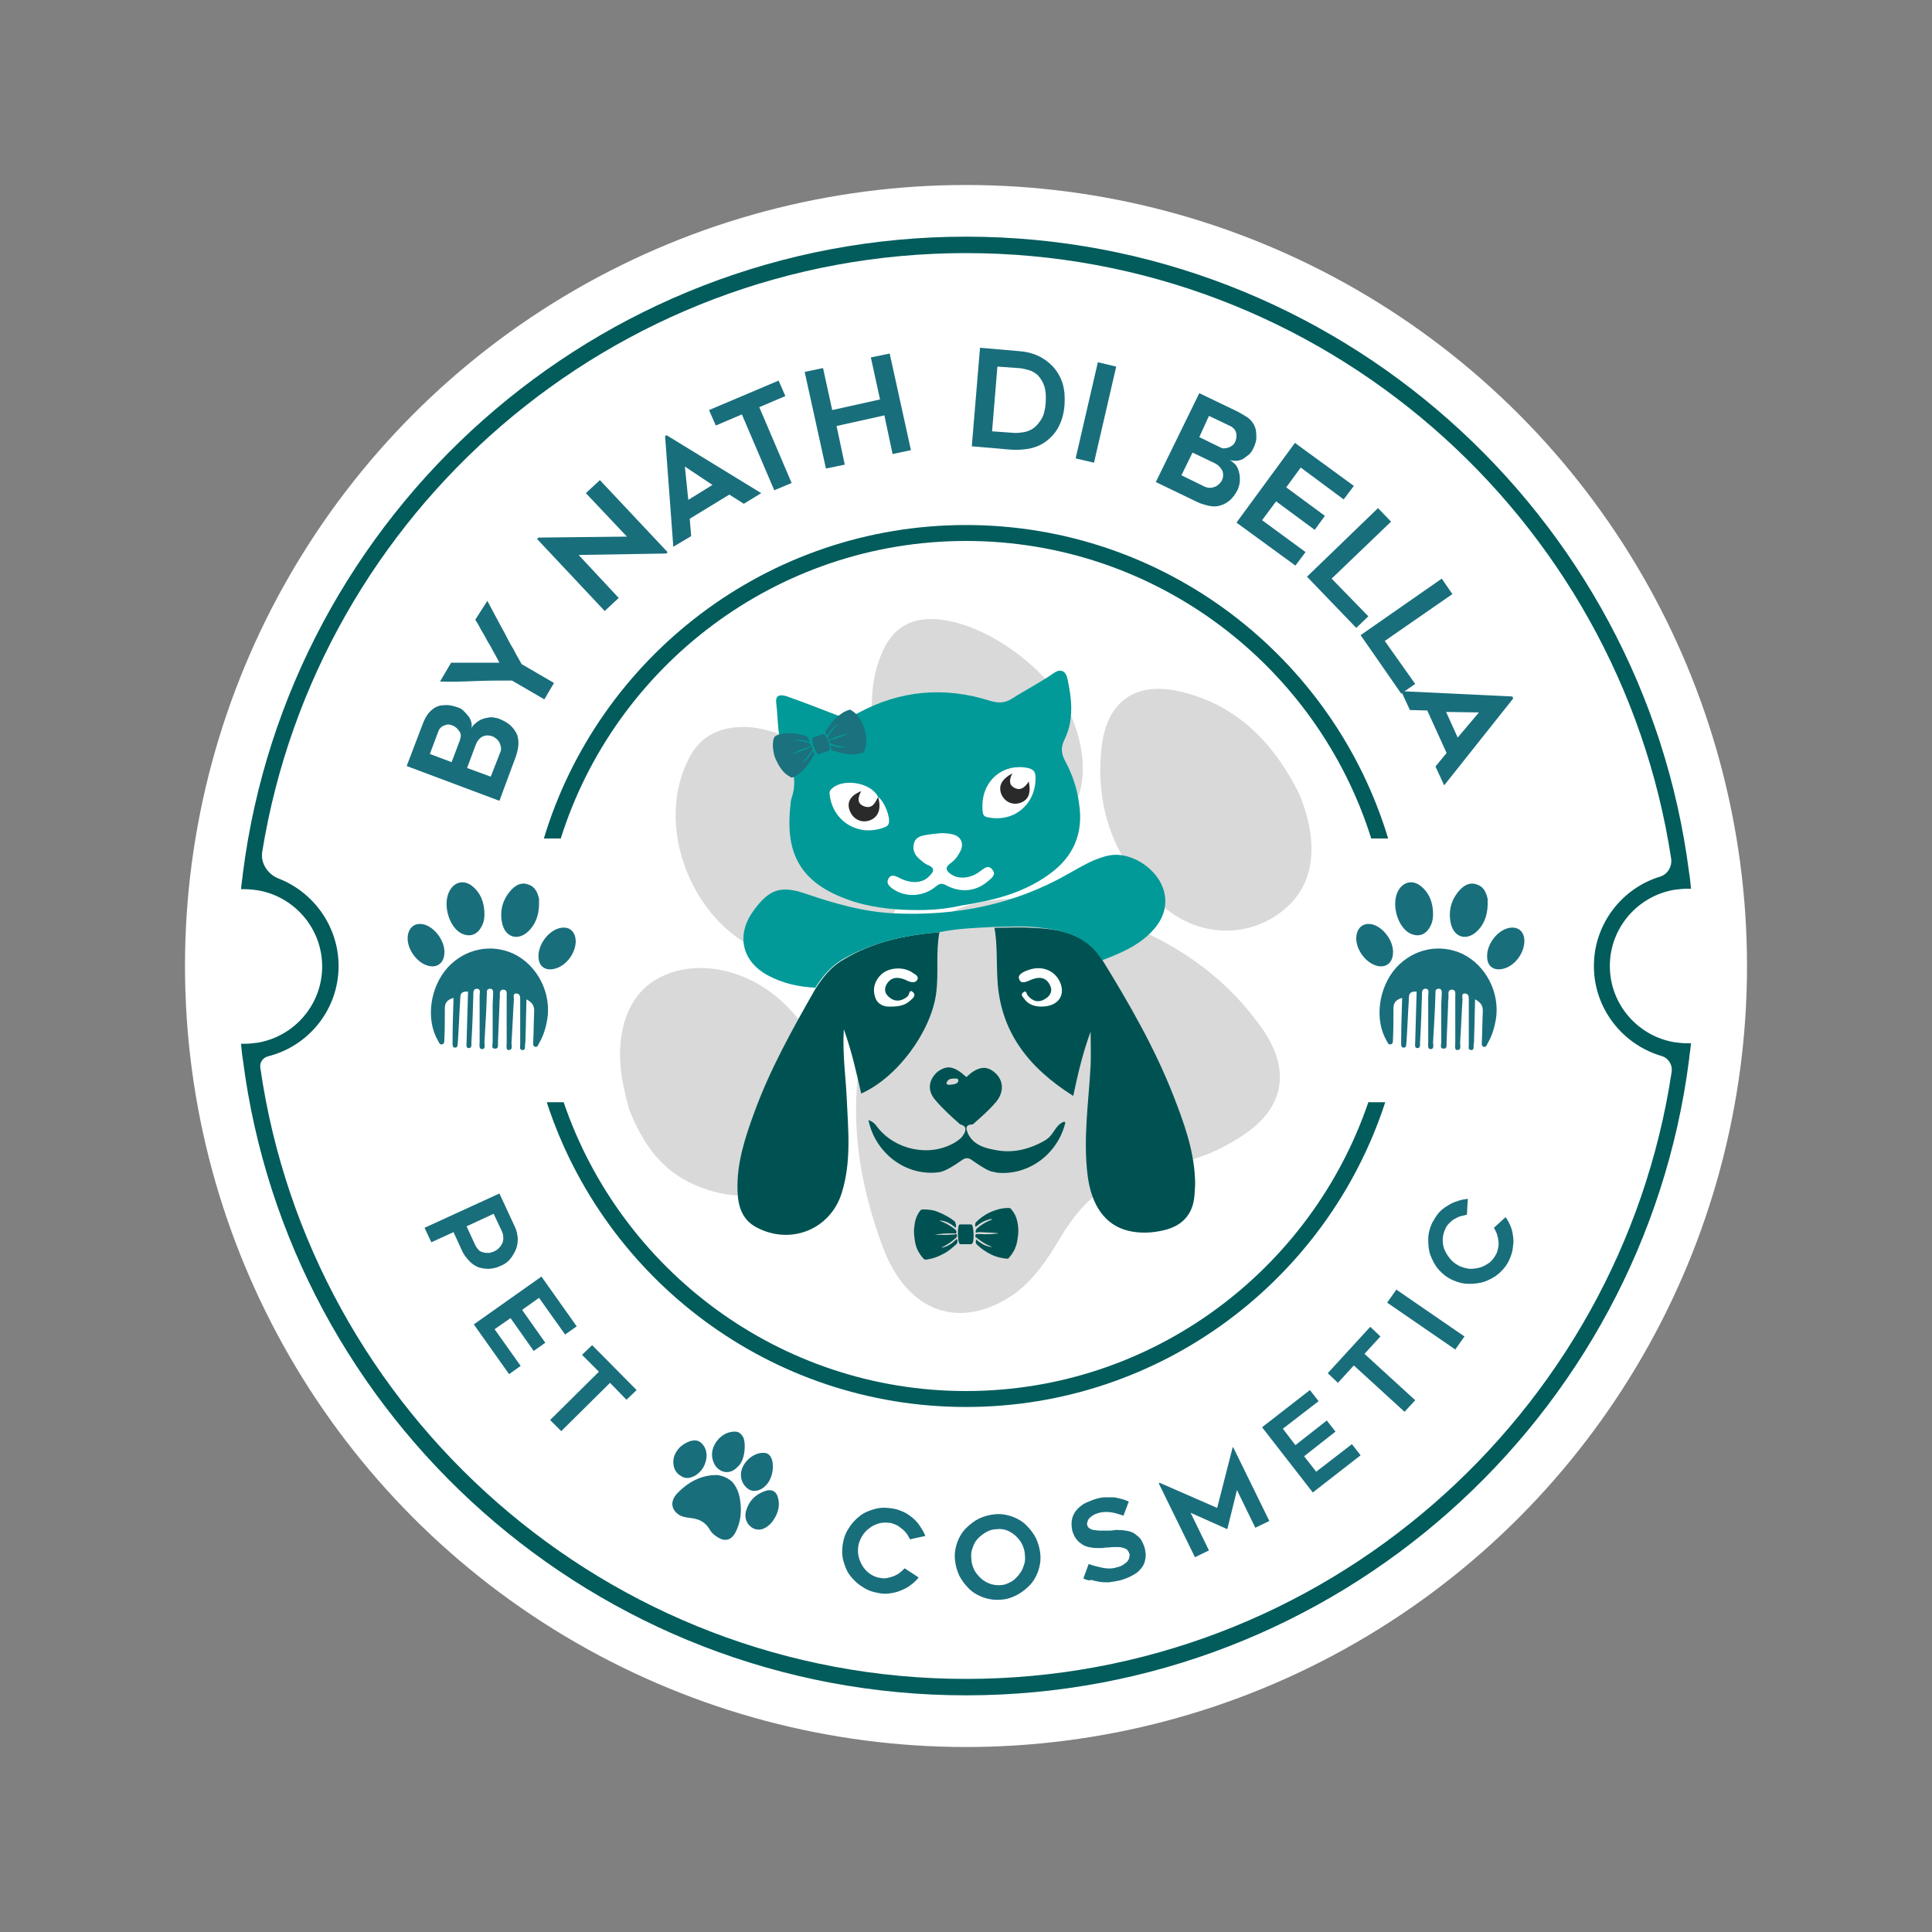 <?xml version="1.0" encoding="UTF-8"?> <!-- Generator: Adobe Illustrator 22.0.1, SVG Export Plug-In . SVG Version: 6.00 Build 0) --> <svg xmlns="http://www.w3.org/2000/svg" xmlns:xlink="http://www.w3.org/1999/xlink" version="1.1" id="Layer_1" x="0px" y="0px" viewBox="0 0 400 400" style="enable-background:new 0 0 400 400;" xml:space="preserve"><rect x="0" y="0" width="400" height="400" fill="#808080" stroke="none"/> <style type="text/css"> .st0{fill:#FFFFFF;} .st1{fill:#005252;} .st2{fill:#1B717D;} .st3{fill:#019A98;} .st4{fill:#196E7C;} .st5{fill:none;} .st6{fill:#025C5C;} .st7{opacity:0.15;} .st8{fill:#2B2A2A;} </style> <circle class="st0" cx="200" cy="200" r="161.7"></circle> <path class="st5" d="M331,201c0-9.7,7.2-17.7,16.5-19.1C338.1,109.4,276,53.3,201.1,53.3s-137,56.1-146.4,128.5 c9.3,1.4,16.5,9.4,16.5,19.1s-7.2,17.7-16.5,19.1c9.4,72.4,71.5,128.5,146.4,128.5s137-56.1,146.4-128.5 C338.2,218.7,331,210.6,331,201z"></path> <g> <path class="st4" d="M94.9,146.5c0.4,0.1,0.8,0.4,1.1,0.7s0.7,0.7,1,1.1c0.3,0.4,0.5,0.9,0.6,1.3c0.1,0.5,0.1,1-0.1,1.4 c0.2-0.5,0.5-0.9,0.9-1.2c0.4-0.4,0.9-0.7,1.4-0.9s1.1-0.3,1.7-0.4c0.6,0,1.2,0.1,1.8,0.3c1,0.4,1.9,0.9,2.5,1.5 c0.6,0.6,1,1.2,1.3,1.9c0.2,0.7,0.3,1.5,0.2,2.3s-0.3,1.6-0.6,2.4l-3.3,8.9l-19.2-7.2l3.2-8.4c0.3-0.8,0.6-1.5,1-2.1 s0.9-1.1,1.5-1.5c0.6-0.4,1.3-0.6,2.1-0.6C92.9,145.9,93.8,146.1,94.9,146.5z M93.5,157.8l1.7-4.5c0.1-0.4,0.2-0.7,0.2-1 c0-0.3-0.1-0.6-0.3-0.9s-0.4-0.5-0.6-0.7c-0.3-0.2-0.5-0.4-0.8-0.5c-0.3-0.1-0.6-0.2-0.9-0.2c-0.3,0-0.6,0.1-0.8,0.2 c-0.3,0.1-0.5,0.2-0.7,0.4c-0.2,0.2-0.4,0.4-0.5,0.7l-1.8,4.8L93.5,157.8z M103.6,155.7c0.1-0.3,0.2-0.6,0.1-1c0-0.3-0.2-0.7-0.3-1 c-0.2-0.3-0.4-0.6-0.7-0.8c-0.3-0.2-0.5-0.4-0.9-0.5c-0.6-0.2-1.3-0.2-1.9,0.1s-1.1,0.9-1.4,1.7l-1.8,4.8l4.9,1.8L103.6,155.7z"></path> <path class="st4" d="M100.9,124.4c0.5,0.9,1,1.9,1.6,3c0.6,1.1,1.2,2.3,1.9,3.5c0.6,1.2,1.2,2.4,1.9,3.5c0.6,1.2,1.2,2.2,1.7,3.1 l6.7,3.9l-2,3.4l-6.7-3.9c-2.5,0-4.9,0-7.4,0.1c-2.5,0.1-5,0.2-7.5,0.1l2.3-3.9c1.6,0,3.3,0,5,0c1.7,0,3.4,0,5,0 c-0.4-0.7-0.7-1.4-1.2-2.2c-0.4-0.8-0.8-1.5-1.3-2.3c-0.4-0.8-0.8-1.5-1.3-2.3c-0.4-0.8-0.8-1.5-1.2-2.1L100.9,124.4z"></path> <path class="st4" d="M138,114.6l-18.2,0.3l8.3,8.9l-2.9,2.7l-14-14.9l0.3-0.3l18.3-0.2l-8.5-9l2.9-2.7l14,14.9L138,114.6z"></path> <path class="st4" d="M139.4,113.2l-1.7-22.9l0.3-0.2l19.6,12l-3.6,2.2l-3-1.9l-8.2,5l0.3,3.6L139.4,113.2z M142.5,103.5l5-3.1 l-5.7-3.8L142.5,103.5z"></path> <path class="st4" d="M162.6,82l-5.4,2.3l6.7,15.7l-3.6,1.5l-6.7-15.7l-5.4,2.3l-1.4-3.2l14.4-6.1L162.6,82z"></path> <path class="st4" d="M184.2,73.2l4.4,20l-3.8,0.8l-1.7-8l-9.9,2.2l1.7,8L171,97l-4.4-20l3.8-0.8l1.9,8.7l9.9-2.2l-1.9-8.7 L184.2,73.2z"></path> <path class="st4" d="M209.3,93.1l-8.1-0.7l1.7-20.4l8.1,0.7c2.9,0.2,5.2,1.3,7,3.2c0.9,1,1.6,2.2,2,3.5c0.4,1.3,0.5,2.8,0.4,4.4 c-0.1,1.6-0.5,3.1-1.1,4.3c-0.6,1.3-1.5,2.3-2.5,3.1c-1,0.8-2.1,1.3-3.3,1.6C212.1,93.1,210.7,93.2,209.3,93.1z M205.4,89.3 l4.2,0.3c0.7,0.1,1.5,0,2.2-0.1c0.8-0.1,1.5-0.4,2.1-0.8c0.6-0.4,1.2-1.1,1.7-1.9c0.5-0.8,0.8-2,0.9-3.4c0.1-1.4,0-2.6-0.3-3.5 c-0.3-0.9-0.8-1.6-1.3-2.2c-0.6-0.5-1.2-0.9-2-1.1c-0.7-0.2-1.5-0.4-2.2-0.4l-4.2-0.3L205.4,89.3z"></path> <path class="st4" d="M226.5,95.8l-3.8-0.9l4.6-19.9l3.8,0.9L226.5,95.8z"></path> <path class="st4" d="M259.4,93c-0.2,0.4-0.4,0.7-0.8,1.1c-0.4,0.3-0.8,0.6-1.2,0.9c-0.4,0.2-0.9,0.4-1.4,0.4s-1,0-1.4-0.2 c0.4,0.3,0.8,0.6,1.2,1c0.3,0.4,0.6,0.9,0.7,1.5c0.2,0.6,0.2,1.1,0.2,1.8c0,0.6-0.2,1.2-0.4,1.8c-0.5,1-1.1,1.8-1.7,2.3 c-0.6,0.5-1.3,0.9-2.1,1.1c-0.7,0.2-1.5,0.2-2.3,0c-0.8-0.2-1.6-0.4-2.4-0.8l-8.5-4.1l9-18.4l8.1,3.9c0.7,0.4,1.4,0.8,2,1.2 c0.6,0.5,1,1,1.3,1.6c0.3,0.6,0.4,1.3,0.4,2.1C260.2,91.1,259.9,92,259.4,93z M249.5,100.8c0.3,0.1,0.6,0.2,1,0.2s0.7-0.1,1-0.2 c0.3-0.1,0.6-0.3,0.9-0.6s0.5-0.5,0.6-0.8c0.3-0.6,0.3-1.3,0.1-1.9c-0.3-0.6-0.8-1.2-1.6-1.6l-4.6-2.2l-2.3,4.7L249.5,100.8z M248.3,90.5l4.3,2.1c0.4,0.2,0.7,0.3,1,0.2c0.3,0,0.6-0.1,0.9-0.2c0.3-0.1,0.5-0.3,0.8-0.5c0.2-0.2,0.4-0.5,0.5-0.8 c0.1-0.3,0.2-0.6,0.2-0.9c0-0.3,0-0.6-0.1-0.9c-0.1-0.3-0.2-0.5-0.4-0.7s-0.4-0.4-0.6-0.5l-4.6-2.2L248.3,90.5z"></path> <path class="st4" d="M269.3,96.8l-3,4.1l8,5.9l-2.1,2.9l-8-5.9l-2.9,3.9l9,6.6l-2.1,2.8l-12.2-8.9l12.1-16.5l12.2,8.9l-2.1,2.8 L269.3,96.8z"></path> <path class="st4" d="M283.3,127.6l-2.5,2.4l-10.2-10.6l14.7-14.2l2.7,2.8l-12.3,11.8L283.3,127.6z"></path> <path class="st4" d="M293,141.6l-2.9,2l-8.4-12.1l16.8-11.7l2.2,3.2l-14,9.7L293,141.6z"></path> <path class="st4" d="M290.1,143.1l23,1.1l0.2,0.4l-14.3,18l-1.8-3.9l2.3-2.8l-4-8.8l-3.6-0.1L290.1,143.1z M299.4,147.4l2.4,5.3 l4.4-5.2L299.4,147.4z"></path> </g> <g> <path class="st4" d="M106.6,254c0.4,0.8,0.5,1.5,0.6,2.4c0,0.8-0.1,1.6-0.4,2.3c-0.3,0.7-0.7,1.4-1.2,2c-0.5,0.6-1.2,1.1-2,1.4 c-0.8,0.4-1.5,0.5-2.3,0.6c-0.8,0-1.5-0.1-2.2-0.3c-0.7-0.3-1.4-0.7-2-1.4c-0.6-0.6-1.2-1.4-1.6-2.4l-1.6-3.5l-4.6,2.1l-1.4-3 l15.5-7.1L106.6,254z M98.4,257.8c0.2,0.4,0.5,0.8,0.7,1c0.3,0.3,0.6,0.4,1,0.5c0.3,0.1,0.7,0.1,1.1,0.1c0.4,0,0.7-0.2,1.1-0.3 c0.4-0.2,0.7-0.4,1-0.7c0.3-0.3,0.5-0.6,0.7-1c0.2-0.4,0.2-0.8,0.2-1.2c0-0.4-0.1-0.9-0.3-1.3l-1.7-3.6l-5.6,2.6L98.4,257.8z"></path> <path class="st4" d="M111.6,268.7l-3.5,2.5l4.8,6.8l-2.4,1.7l-4.8-6.8l-3.3,2.3l5.4,7.6l-2.4,1.7l-7.3-10.3l14-9.9l7.3,10.3 l-2.4,1.7L111.6,268.7z"></path> <path class="st4" d="M129.7,289.8l-3.4-3.5l-10.1,10l-2.3-2.3l10.1-10l-3.5-3.5l2.1-2l9.2,9.3L129.7,289.8z"></path> <path class="st4" d="M190.2,326.6c-0.5,0.6-1,1.1-1.7,1.6c-0.6,0.5-1.3,0.8-2,1.1s-1.5,0.5-2.3,0.6c-0.8,0.1-1.6,0.1-2.4-0.1 c-1.2-0.2-2.3-0.6-3.3-1.3c-1-0.6-1.8-1.4-2.5-2.3s-1.1-2-1.4-3.1c-0.3-1.1-0.3-2.3-0.1-3.5c0.2-1.2,0.6-2.3,1.3-3.3 c0.6-1,1.4-1.8,2.3-2.5s2-1.1,3.1-1.4c1.1-0.3,2.3-0.3,3.5-0.1c0.8,0.1,1.6,0.4,2.3,0.7c0.7,0.3,1.4,0.8,2,1.3 c0.6,0.5,1.1,1.1,1.5,1.7c0.4,0.6,0.8,1.3,1.1,2l-3.2,0.7c-0.2-0.4-0.4-0.8-0.7-1.2c-0.3-0.4-0.6-0.7-1-1c-0.4-0.3-0.7-0.6-1.2-0.8 s-0.9-0.4-1.3-0.4c-0.8-0.1-1.5-0.1-2.2,0.1c-0.7,0.2-1.4,0.5-2,1c-0.6,0.4-1.1,1-1.5,1.6c-0.4,0.7-0.7,1.4-0.8,2.1 c-0.1,0.8-0.1,1.5,0.1,2.3c0.2,0.7,0.5,1.4,0.9,2c0.4,0.6,0.9,1.1,1.5,1.5s1.3,0.7,2.1,0.8c0.5,0.1,0.9,0.1,1.4,0 c0.5-0.1,0.9-0.2,1.4-0.4c0.4-0.2,0.9-0.4,1.2-0.7c0.4-0.3,0.7-0.6,1-0.9L190.2,326.6z"></path> <path class="st4" d="M207,331.2c-1.2,0.1-2.4-0.1-3.5-0.5c-1.1-0.4-2.1-1-2.9-1.8c-0.8-0.8-1.5-1.7-2-2.7c-0.5-1.1-0.8-2.2-0.9-3.4 c-0.1-1.2,0.1-2.4,0.5-3.5c0.4-1.1,1-2.1,1.8-2.9c0.8-0.8,1.7-1.5,2.7-2c1.1-0.5,2.2-0.8,3.4-0.9c1.2-0.1,2.4,0.1,3.5,0.5 c1.1,0.4,2.1,1,2.9,1.8c0.8,0.8,1.5,1.7,2,2.7c0.5,1.1,0.8,2.2,0.9,3.4c0.1,1.2-0.1,2.4-0.5,3.5c-0.4,1.1-1,2.1-1.8,2.9 c-0.8,0.8-1.7,1.5-2.7,2S208.2,331.2,207,331.2z M206.4,316.6c-0.8,0-1.5,0.2-2.2,0.6s-1.2,0.8-1.7,1.3s-0.9,1.2-1.1,1.9 c-0.3,0.7-0.4,1.5-0.3,2.2c0,0.8,0.2,1.5,0.5,2.2c0.3,0.7,0.8,1.3,1.3,1.8s1.1,0.9,1.8,1.2c0.7,0.3,1.4,0.4,2.2,0.4 s1.5-0.2,2.2-0.6c0.7-0.3,1.2-0.8,1.7-1.4c0.5-0.6,0.9-1.2,1.1-1.9c0.3-0.7,0.4-1.5,0.3-2.2c0-0.8-0.2-1.5-0.5-2.2 c-0.3-0.7-0.8-1.3-1.3-1.8c-0.5-0.5-1.1-0.9-1.8-1.2S207.1,316.5,206.4,316.6z"></path> <path class="st4" d="M224.3,326.8l1.1-3c1,0.4,2,0.6,2.9,0.8c1,0.2,2,0.2,2.9-0.1c0.5-0.1,1-0.3,1.3-0.5s0.7-0.5,0.9-0.7 c0.2-0.3,0.4-0.6,0.4-0.9c0.1-0.3,0.1-0.6,0-0.8c-0.1-0.3-0.3-0.6-0.5-0.8c-0.3-0.2-0.6-0.3-1-0.4c-0.4-0.1-0.8-0.1-1.3-0.1 s-1,0-1.5,0.1c-0.3,0-0.8,0-1.2,0.1c-0.5,0-0.9,0-1.4,0s-1-0.1-1.5-0.2c-0.5-0.1-1-0.3-1.4-0.6c-0.5-0.3-0.8-0.6-1.2-1.1 c-0.3-0.4-0.6-1-0.8-1.7c-0.2-1-0.2-1.8,0-2.6c0.2-0.7,0.6-1.4,1.1-1.9c0.5-0.5,1.1-1,1.8-1.3c0.7-0.3,1.4-0.6,2.1-0.8 c0.7-0.2,1.3-0.3,1.9-0.3c0.6,0,1.1,0,1.6,0s1,0.2,1.5,0.3s1.1,0.3,1.7,0.6l-1.1,2.9c-0.9-0.3-1.8-0.6-2.6-0.7 c-0.8-0.1-1.6-0.1-2.4,0.1c-0.3,0.1-0.6,0.2-0.9,0.3c-0.3,0.2-0.6,0.3-0.9,0.6c-0.3,0.2-0.5,0.5-0.6,0.8s-0.2,0.6-0.1,0.9 c0.1,0.3,0.3,0.6,0.6,0.7c0.3,0.2,0.7,0.3,1.1,0.3c0.4,0.1,0.9,0.1,1.3,0.1c0.5,0,0.9,0,1.4,0c0.3,0,0.7,0,1.2-0.1s0.9,0,1.4,0 s1,0.1,1.5,0.2c0.5,0.1,1,0.3,1.4,0.6c0.4,0.3,0.8,0.6,1.2,1.1c0.3,0.5,0.6,1.1,0.8,1.8c0.2,0.9,0.3,1.6,0.1,2.4 c-0.1,0.7-0.4,1.3-0.9,1.9c-0.5,0.6-1,1-1.8,1.4c-0.7,0.4-1.5,0.7-2.5,1c-0.9,0.2-1.6,0.3-2.3,0.4c-0.7,0-1.3,0-1.9-0.1 c-0.6-0.1-1.2-0.2-1.7-0.4C225.4,327.3,224.9,327.1,224.3,326.8z"></path> <path class="st4" d="M255.3,299.6l7.5,15.3l-2.9,1.4l-3.8-7.8l-2,8.1l-7.6-3.4l3.8,7.8l-2.9,1.4l-7.5-15.3l0.2-0.1l11.9,5.2 l3.2-12.5L255.3,299.6z"></path> <path class="st4" d="M265.6,295.8l2.6,3.4l6.5-5.1l1.8,2.3l-6.5,5.1l2.5,3.2l7.4-5.7l1.8,2.3l-9.9,7.7l-10.5-13.5l9.9-7.7l1.8,2.3 L265.6,295.8z"></path> <path class="st4" d="M285.8,276.7l-3.3,3.6l10.5,9.6l-2.2,2.4l-10.5-9.6l-3.3,3.6l-2.1-2l8.8-9.6L285.8,276.7z"></path> <path class="st4" d="M303.2,276.7l-1.9,2.7l-14.1-9.7l1.9-2.7L303.2,276.7z"></path> <path class="st4" d="M311.7,252c0.5,0.6,0.8,1.3,1.1,2c0.3,0.7,0.4,1.5,0.5,2.2c0.1,0.8,0,1.5-0.1,2.3c-0.1,0.8-0.4,1.6-0.7,2.3 c-0.5,1.1-1.2,2-2.1,2.8c-0.9,0.8-1.9,1.3-2.9,1.7c-1.1,0.4-2.2,0.5-3.4,0.5c-1.2,0-2.3-0.3-3.4-0.8s-2-1.2-2.8-2.1 c-0.8-0.9-1.3-1.9-1.7-2.9s-0.5-2.2-0.5-3.4c0-1.2,0.3-2.3,0.8-3.4c0.4-0.7,0.8-1.4,1.3-2c0.5-0.6,1.1-1.1,1.8-1.5 c0.6-0.4,1.3-0.8,2.1-1c0.7-0.3,1.5-0.4,2.2-0.5l-0.2,3.3c-0.4,0.1-0.9,0.2-1.3,0.3s-0.9,0.4-1.3,0.6s-0.8,0.6-1.1,0.9 c-0.3,0.3-0.6,0.7-0.8,1.2c-0.3,0.7-0.5,1.4-0.5,2.2c0,0.7,0.1,1.5,0.4,2.1c0.3,0.7,0.7,1.3,1.2,1.9c0.5,0.6,1.1,1,1.8,1.4 c0.7,0.3,1.4,0.5,2.2,0.6c0.8,0,1.5-0.1,2.2-0.3s1.3-0.6,1.9-1c0.6-0.5,1-1.1,1.4-1.8c0.2-0.4,0.3-0.9,0.4-1.4s0.1-0.9,0-1.4 c0-0.5-0.2-0.9-0.3-1.4c-0.2-0.4-0.4-0.9-0.6-1.2L311.7,252z"></path> </g> <g> <path class="st6" d="M346.8,215.8c-7.6-1.2-13.5-7.8-13.5-15.8s5.9-14.6,13.5-15.8c0.8-0.1,1.7-0.2,2.5-0.2c0.3,0,0.5,0,0.8,0 c-0.1-1.1-0.2-2.2-0.4-3.4C340.2,106.5,276.7,49,200,49S59.8,106.5,50.3,180.7c-0.1,1.1-0.3,2.2-0.4,3.4c0.3,0,0.5,0,0.8,0 c0.9,0,1.7,0.1,2.5,0.2c7.6,1.2,13.5,7.8,13.5,15.8s-5.9,14.6-13.5,15.8c-0.8,0.1-1.7,0.2-2.5,0.2c-0.3,0-0.5,0-0.8,0 c0.1,1.1,0.2,2.2,0.4,3.4C59.8,293.5,123.3,351,200,351s140.2-57.5,149.7-131.6c0.1-1.1,0.3-2.2,0.4-3.4c-0.3,0-0.5,0-0.8,0 C348.4,216,347.6,215.9,346.8,215.8z M200,347.6c-74.2,0-135.8-55.1-146.1-126.5c-0.2-1.1,0.5-2.1,1.6-2.4 c8.4-2.1,14.6-9.7,14.6-18.7c0-8.2-5.2-15.3-12.4-18.1c-2.3-0.9-3.8-3.2-3.4-5.6C65.7,106.1,126.7,52.4,200,52.4 c73.8,0,135.2,54.5,146,125.4c0.2,1.6-0.7,3.2-2.3,3.7c-7.9,2.4-13.7,9.8-13.7,18.5c0,8.8,5.9,16.2,13.9,18.6 c1.5,0.4,2.4,1.8,2.2,3.3C335.4,292.9,274,347.6,200,347.6z"></path> <g> <path class="st6" d="M200,288c-38.6,0-71.5-25.1-83.3-59.8h-3.5c11.9,36.6,46.3,63.1,86.8,63.1s74.9-26.5,86.8-63.1h-3.5 C271.5,262.9,238.6,288,200,288z"></path> <path class="st6" d="M200,112c39.3,0,72.7,25.9,83.9,61.6h3.5c-11.3-37.5-46.2-64.9-87.4-64.9s-76.1,27.4-87.4,64.9h3.5 C127.3,138,160.7,112,200,112z"></path> </g> </g> <g> <g class="st7"> <g> <path d="M199.6,187.7c8.1-2.5,16.6-2,25,0.6c14.6,4.4,27.5,11.6,36.6,24.5c6,8.4,4.9,16.3-3.5,22c-4.4,3-9.8,5.5-15,6.1 c-10.7,1.2-17.9,6.4-23.2,15.4c-2.6,4.4-5.7,9-9.8,11.8c-10.8,7.3-21.7,3.8-26.8-9.6c-7.3-19.3-8.3-39,1.5-57.7 C187.6,194.6,192.7,190.3,199.6,187.7z"></path> <path d="M184.8,172.3c3,7.2,3.1,14-2.1,20.1c-5.6,6.6-13.2,7.6-21.2,5.8c-16.9-3.9-26.9-26.2-18.7-41.5c2.4-4.5,6.4-6.2,11.3-6.2 C163.6,150.6,181.6,161,184.8,172.3z"></path> <path d="M269.1,164.6c4.4,11.1,2.7,19.4-4.1,24.4c-7.3,5.4-17.4,4.9-24.7-1.8c-9.5-8.8-13.7-19.9-12.2-32.7 c1.1-9.2,6.9-13.4,15.9-11.4C256.7,145.9,264.3,154.8,269.1,164.6z"></path> <path d="M130.3,229.8c-0.2-0.7-0.7-2.5-1.1-4.4c-2.3-10.4,0.3-19,6.8-22.7c7.4-4.2,17.7-2.5,25.4,4.2c5.7,5.1,9.3,11.3,10.3,18.9 c0.9,7.4-0.8,14-7.2,18.3c-6.5,4.4-13.6,4.3-20.7,1.2C137.4,242.5,133.3,237.4,130.3,229.8z"></path> <path d="M222.4,149.8c3.2,8.6,2.1,16.6-3.2,21.3c-5.8,5.2-15.9,5.9-23.8,1.7c-12.7-6.7-18.7-25.9-12.3-38.7 c2.3-4.5,5.9-6.2,10.7-5.9C204.6,128.9,218.6,139.5,222.4,149.8z"></path> </g> </g> <g> <g> <circle class="st0" cx="185.4" cy="204.5" r="6.1"></circle> <circle class="st0" cx="215.4" cy="204.5" r="6.1"></circle> </g> <g> <polygon class="st0" points="221.1,172.5 216.2,150.7 167.5,161.8 172.7,184.5 183.2,181.9 182.9,185.3 206.6,185.8 211.3,174.9 "></polygon> <g> <g> <g> <g> <path class="st1" d="M228.2,198.7c5.6,9.1,10.9,18.3,14.8,28.3c2.1,5.4,4.1,10.9,4.4,16.8c0.1,1.2,0,2.4-0.1,3.7 c-0.3,3.9-2.5,6.3-6.3,7.2c-2.5,0.6-5,0.7-7.5,0.1c-4.7-1.2-7.5-5.2-8.3-11.3c-1-7.7,0.2-15.3,0.6-22.9c0.1-2.3,0-4.5,0-7 c-1.6,4.3-2.6,8.6-3.6,13.3c-9.2-5.8-15.2-13.3-15.7-24.3c-0.2-3.5,0-7.1-0.6-10.5c2.6,0,5.1-0.2,7.7,0 C219.4,192.3,224.9,193.3,228.2,198.7z M215.6,208.4c3.6,0,5.2-2.5,3.7-5.4c-1.2-2.2-3.7-3.1-6.3-2.2c-0.9,0.3-2.4,0.9-2,1.9 c0.4,1.2,1.6,0.5,2.6,0.1c1.5-0.6,2.9-0.5,3.7,1c0.7,1.2,0.3,2.3-0.9,3c-1.4,0.9-2.7,0.5-3.7-0.8c-0.2-0.3-0.2-1.1-0.9-0.5 c-0.5,0.4-0.1,0.9,0.2,1.2C212.9,208.1,214.4,208.4,215.6,208.4z"></path> <path class="st1" d="M194.5,193c-0.8,4.2-0.1,8.5-0.7,12.8c-1.1,7.8-8,17.3-15.5,20.6c-1-4.3-1.9-8.6-3.6-13.3 c-0.3,5.2,0.4,9.7,0.6,14.2c0.3,6.6,1,13.1-1,19.6c-2.3,7.6-10.6,11-17.7,7.2c-3-1.6-3.8-4.4-3.9-7.5 c-0.2-5.7,1.5-10.9,3.4-16.1c3.3-9.1,8-17.5,12.8-25.9c1.5-2.3,3.2-4.5,5.7-5.9C180.6,195,187.4,193.6,194.5,193z M184.4,208.4c1.6,0,2.9-0.2,4-1.2c0.5-0.4,1.4-1.1,0.6-1.8c-0.8-0.7-0.7,0.6-1.1,0.9c-1.1,0.9-2.3,1.2-3.5,0.4 c-1-0.7-1.5-1.6-0.9-2.8c0.7-1.3,1.8-1.7,3.2-1.3c0.5,0.1,1,0.4,1.5,0.6c0.6,0.2,1.3,0.3,1.7-0.3c0.4-0.7-0.3-1.1-0.8-1.4 c-1.8-1.4-4.9-1.3-6.6,0.2c-1.4,1.3-1.9,3-1.3,4.8C181.7,208,183.1,208.5,184.4,208.4z"></path> </g> <g> <path class="st3" d="M188.4,188.4c-3.6-0.1-8.4-0.5-13-2.2c-10.8-3.9-12.8-10.8-11.7-20c0-0.3,0.1-0.7,0.2-1 c1-3,0.6-5.7-1.1-8.6c-2-3.3-1.6-7.3-2.1-11.1c-0.2-1.8,1.1-1.7,2.3-1.3c3.4,1.2,6.7,2.5,10.1,3.8c1.6,0.7,3,0.5,4.6-0.4 c8.7-4.7,17.9-5.5,27.3-2.5c1.7,0.5,3.1,0.5,4.6-0.5c2.8-1.8,5.8-3.3,8.5-5.2c1.4-1,2.5-0.6,2.9,1.1 c0.9,4.2,1.4,8.5-0.6,12.6c-0.8,1.6-0.7,2.9,0.1,4.4c1.5,2.8,2.5,5.7,2.9,8.8c1,6.3-1.2,11.2-6.3,14.8 c-5.4,3.9-11.7,5.4-18.2,6.4C195.8,188.2,192.7,188.5,188.4,188.4z M181.8,165L181.8,165c-1.4-3-7.4-4-9.7-1.6 c-0.4,0.4-0.4,0.8-0.3,1.3c0.7,5.4,5.9,8.5,11,6.7c0.5-0.2,1-0.3,1.2-0.9C184.4,169.2,183.1,165.9,181.8,165z M194.8,172.5 c-1.1,0.1-2.2,0.2-3.2,0.4c-1.1,0.2-2.1,0.5-2.4,1.8c-0.3,1.3,0.2,2.3,1.1,3.1c0.6,0.5,1.1,1,1.8,1.3c1.8,0.7,1,1.6,0.2,2.4 c-1.4,1.4-3.8,1.5-6.2,0.2c-0.8-0.4-1.6-0.7-2.1,0.1c-0.6,1,0,1.6,0.8,2.2c2.7,1.9,6.4,1.7,9-0.5c0.8-0.6,1.2-0.7,2.1-0.2 c3,1.6,6.2,1.3,8.7-0.9c0.7-0.6,1.7-1.3,0.9-2.3c-0.9-1.2-1.7-0.3-2.6,0.3c-1.9,1.5-4.5,1.7-6,0.6c-0.9-0.6-1.4-1.3-0.2-2.2 c0.9-0.6,1.6-1.5,2.1-2.5c0.9-1.7,0.1-3.3-1.8-3.6C196.2,172.5,195.5,172.5,194.8,172.5z M203.4,166.7c0,2.1,0.1,2.4,1.6,2.6 c5.2,0.8,9.4-2.9,9.4-8.2c0-1.2-0.3-1.8-1.6-2.1C207.8,158,203.5,161.4,203.4,166.7z"></path> <path class="st3" d="M194.5,193c-7,0.6-13.8,2-20,5.6c-2.4,1.4-4.2,3.5-5.7,5.9c-3.5-0.2-6.8-0.9-9.9-2.6 c-5.3-2.9-6.5-8.3-3-13.2c3.3-4.6,5.7-5.5,11.1-3.6c5.9,2,11.8,3.7,18.1,4c12.8,0.6,24.9-1.8,36.1-8.2 c2.7-1.5,5.4-3.2,8.5-3.8c3.6-0.7,8.2,1.6,10.4,5.3c1.9,3.3,1.5,7-1.3,10.1c-2.3,2.6-5.2,4.1-8.3,5.4 c-0.7,0.3-1.5,0.6-2.3,0.9c-3.3-5.4-8.8-6.4-14.5-6.9c-2.5-0.2-5.1,0-7.7,0C202.2,192.1,198.3,192.2,194.5,193z"></path> <path class="st0" d="M193.6,174.6c-0.3,0.7-0.9,0.9-1.6,0.9c-0.4,0-1.2,0.2-1.1-0.5c0.1-0.8,1.1-0.9,1.8-1 C193.1,173.9,193.5,174.1,193.6,174.6z"></path> <path class="st8" d="M209.6,160.1c-0.7,1.4-0.7,2.4,0.4,3c1.3,0.7,2.2-0.1,3-1.3c0.5,2.5-0.1,3.8-1.7,4.4 c-1.7,0.6-3.3-0.2-4-1.8C206.7,162.7,207.3,161.4,209.6,160.1z"></path> <path class="st8" d="M181.8,165c0.7,2.4,0.1,4.1-1.6,4.8c-1.7,0.7-3.5-0.1-4.2-1.8c-0.8-1.8,0-3.3,2.3-4.2 c-0.7,1.3-0.9,2.5,0.5,3.1C180.6,167.6,181.2,166.2,181.8,165C181.9,165,181.8,165,181.8,165z"></path> <g> <g> <g> <path class="st2" d="M172,154.3c0.3,0.1,0.7,0.2,1,0.3c0.7,0.2,1.5,0.2,2.2,0.1c0,0,0,0,0.1,0c-0.2,0-0.4,0-0.6-0.1 c-1-0.1-1.9-0.3-2.8-0.7c-0.2-0.1-0.3-0.3-0.2-0.5c0,0,0.1-0.1,0.1-0.1c0.2-0.1,0.5-0.1,0.7-0.2c1-0.3,2-0.7,2.9-1.1 c0,0,0.1,0,0.1-0.1c0,0-0.1,0-0.1,0c-0.4,0.1-0.7,0.2-1.1,0.3c-0.7,0.2-1.4,0.4-2,0.7c-0.2,0.1-0.3,0.2-0.5,0.2 c-0.1,0.1-0.2,0-0.3-0.1c-0.1-0.2-0.1-0.4,0-0.6c0.5-0.8,1.1-1.6,1.8-2.2c0.1-0.1,0.2-0.2,0.3-0.3c0,0,0,0,0,0 c-0.2,0.1-0.4,0.2-0.5,0.3c-0.6,0.4-1.2,1-1.6,1.7c-0.1,0.1-0.2,0.3-0.3,0.4c-0.2-0.2-0.3-0.7-0.2-0.9 c0.2-0.3,0.3-0.6,0.5-0.8c0.7-1.1,1.5-2,2.5-2.7c0.5-0.4,1.1-0.7,1.7-0.9c0.2-0.1,0.4-0.1,0.6,0.1c0.7,0.4,1.3,1,1.7,1.7 c0.5,0.7,0.8,1.5,1,2.3c0.2,0.7,0.3,1.5,0.4,2.2c0,0.8-0.2,1.6-0.5,2.3c-0.1,0.2-0.2,0.3-0.4,0.3 c-0.8,0.2-1.6,0.3-2.4,0.3c-1.3-0.1-2.6-0.4-3.8-0.9C172.1,155.1,171.9,154.8,172,154.3z"></path> </g> <g> <path class="st2" d="M167.6,153.6c-1.1-0.4-2.2-0.6-3.4-0.3c0,0,0,0,0,0c0.1,0,0.1,0,0.2,0c1,0,2,0.2,3,0.5 c0.2,0.1,0.4,0.2,0.5,0.5c0,0.1,0,0.2-0.1,0.2c-0.7,0.2-1.3,0.5-2,0.7c-0.5,0.2-1,0.5-1.6,0.7c0,0-0.1,0-0.1,0.1 c0,0,0,0,0,0c0.1,0,0.1,0,0.2,0c1-0.3,2-0.6,3-1.1c0.2-0.1,0.4-0.2,0.6-0.3c0.1,0,0.2,0,0.2,0.1c0.1,0.2,0.1,0.4,0,0.6 c-0.5,0.9-1.2,1.8-2,2.5c0,0,0,0,0,0c0.2,0,0.9-0.5,1.3-1c0.4-0.4,0.6-0.9,0.9-1.4c0.2,0.2,0.4,0.7,0.2,0.9 c-0.5,1-1.1,1.9-1.8,2.7c-0.6,0.7-1.3,1.2-2,1.7c-0.2,0.1-0.3,0.2-0.5,0.2c-0.2,0.1-0.3,0.1-0.5,0 c-0.7-0.4-1.3-0.8-1.8-1.5c-0.5-0.6-0.8-1.2-1.1-1.8c-0.3-0.6-0.5-1.1-0.6-1.7c-0.2-1-0.3-2,0-3c0-0.1,0-0.1,0.1-0.2 c0.1-0.2,0.2-0.3,0.4-0.4c0.9-0.4,1.9-0.5,2.9-0.5c1.1,0,2.3,0.3,3.3,0.6C167.4,152.9,167.6,153.1,167.6,153.6z"></path> </g> <g> <path class="st2" d="M170.5,155.8c-0.3,0.1-0.6,0.2-0.9,0.4c-0.1,0.1-0.2,0-0.3-0.1c-0.1-0.2-0.3-0.4-0.4-0.6 c-0.4-0.7-0.6-1.4-0.7-2.1c0-0.1,0-0.3,0-0.4c0-0.1,0.1-0.2,0.2-0.3c0.6-0.2,1.3-0.5,1.9-0.7c0.2-0.1,0.3,0,0.4,0.1 c0.2,0.2,0.4,0.5,0.5,0.7c0.3,0.6,0.5,1.2,0.6,1.9c0,0.2,0,0.3,0,0.5c0,0.1-0.1,0.2-0.2,0.2 C171.1,155.6,170.8,155.7,170.5,155.8z"></path> </g> </g> </g> </g> </g> <path class="st1" d="M220.4,232.2c-1,0.3-1.6,1.1-2.2,2c-0.5,0.8-1.1,1.5-2,2c-3.2,1.8-6.6,2.6-10.1,1.9 c-2.2-0.4-4.5-1-5.7-3.4c0-0.1-0.1-0.2-0.1-0.3c-0.1-0.3-0.2-0.5-0.2-0.8c0-0.5,0.4-0.8,1.3-0.8c0,0,0,0,0,0 c1.6-1.4,3.2-2.8,4.6-4.4c0,0,0-0.1,0.1-0.1c1.9-2.2,1.7-4.7-0.2-6.3c-0.6-0.5-1.2-0.8-1.9-0.9c-1.2-0.1-2.5,0.5-3.9,1.9 c-0.2-0.2-0.4-0.3-0.5-0.4c-1.2-1.1-2.4-1.7-3.5-1.6c-0.7,0.1-1.3,0.4-2,0.9c-1.8,1.6-2.2,3.8-0.5,5.8c0,0,0.1,0.1,0.1,0.1 c1.5,1.8,3.3,3.4,5.1,5c0.5,0.1,0.8,0.3,1,0.6c0.1,0.2,0.1,0.5,0,0.9c-0.1,0.3-0.3,0.6-0.5,0.9c-0.4,0.6-1.1,1-1.7,1.4 c-5.2,3-12.3,1.5-16-3.3c-0.4-0.6-0.9-1.1-1.8-1.4c1.4,6.8,7.7,11.7,14.6,10.8c1.4-0.2,3.3-1.5,4.9-2.6 c0.3-0.2,0.6-0.3,0.9-0.3c0.3,0,0.6,0.1,0.9,0.3c1.3,0.9,2.7,1.9,4,2.4c0.5,0.1,0.9,0.2,1.4,0.3c6.6,0.6,12.6-4,14.1-10.5 C220.4,232.5,220.4,232.4,220.4,232.2z M196.6,224.6c-0.3,0-0.8-0.1-0.6-0.5c0.3-0.8,1.1-0.8,1.8-0.8c0.3,0,0.7,0,0.6,0.6 C198.1,224.5,197.4,224.5,196.6,224.6z"></path> </g> <g> <path class="st1" d="M202.1,256.6c0.3,0.3,0.6,0.5,0.9,0.7c0.7,0.5,1.5,0.8,2.3,0.9c0,0,0,0,0.1,0c-0.2-0.1-0.4-0.2-0.6-0.3 c-1-0.4-1.9-1.1-2.7-1.7c-0.2-0.1-0.2-0.4-0.1-0.6c0,0,0.1-0.1,0.2-0.1c0.3,0,0.5,0,0.8,0c1.2,0.1,2.3,0,3.5-0.1 c0,0,0.1,0,0.1-0.1c0,0-0.1,0-0.1,0c-0.4,0-0.9-0.1-1.3-0.1c-0.8,0-1.6-0.1-2.4-0.1c-0.2,0-0.4,0-0.6,0.1c-0.2,0-0.2,0-0.2-0.2 c0-0.2,0.1-0.4,0.2-0.6c0.8-0.7,1.7-1.3,2.7-1.7c0.2-0.1,0.3-0.1,0.5-0.2c0,0,0,0,0-0.1c-0.2,0-0.5,0-0.7,0.1 c-0.8,0.2-1.6,0.6-2.3,1.2c-0.1,0.1-0.3,0.2-0.4,0.3c-0.2-0.3-0.1-0.8,0.1-1c0.3-0.2,0.5-0.5,0.8-0.7c1.1-0.9,2.3-1.5,3.7-1.9 c0.7-0.2,1.4-0.3,2.2-0.3c0.3,0,0.5,0.1,0.6,0.3c0.6,0.7,1,1.5,1.2,2.4c0.2,0.9,0.3,1.9,0.2,2.8c-0.1,0.8-0.2,1.7-0.5,2.5 c-0.3,0.9-0.8,1.6-1.4,2.3c-0.1,0.2-0.3,0.2-0.5,0.2c-0.9-0.1-1.8-0.3-2.6-0.6c-1.4-0.6-2.6-1.4-3.6-2.4 C202,257.5,202,257,202.1,256.6z"></path> <path class="st1" d="M197.9,254.2c-1-0.8-2.1-1.5-3.4-1.5c0,0,0,0,0,0c0.1,0,0.1,0.1,0.2,0.1c1.1,0.4,2.1,1,3,1.7 c0.2,0.2,0.4,0.4,0.3,0.7c0,0.1-0.1,0.2-0.2,0.2c-0.8-0.1-1.6,0-2.4,0c-0.6,0.1-1.3,0.1-1.9,0.2c0,0-0.1,0-0.1,0c0,0,0,0,0,0 c0.1,0,0.1,0,0.2,0c1.2,0.1,2.4,0.1,3.6,0c0.2,0,0.5,0,0.7-0.1c0.1,0,0.2,0,0.2,0.2c0.1,0.3,0,0.4-0.2,0.6 c-0.9,0.8-1.9,1.5-3,2c0,0,0,0-0.1,0c0.2,0.1,1.2-0.2,1.8-0.6c0.6-0.3,1-0.8,1.5-1.2c0.2,0.3,0.2,0.8-0.1,1.1 c-0.9,0.8-1.8,1.6-2.9,2.1c-0.9,0.5-1.8,0.8-2.8,1c-0.2,0-0.4,0.1-0.6,0.1c-0.2,0-0.4-0.1-0.5-0.2c-0.6-0.7-1.1-1.4-1.4-2.2 c-0.3-0.8-0.4-1.5-0.5-2.4c-0.1-0.7-0.1-1.4,0-2c0.1-1.2,0.4-2.2,1.1-3.2c0,0,0.1-0.1,0.1-0.1c0.1-0.2,0.3-0.3,0.6-0.3 c1.1,0,2.2,0.1,3.3,0.6c1.2,0.5,2.3,1.1,3.3,1.9C197.9,253.4,198,253.7,197.9,254.2z"></path> <path class="st1" d="M200,257.6c-0.4,0-0.8,0-1.1,0c-0.2,0-0.3-0.1-0.3-0.2c-0.1-0.3-0.2-0.5-0.2-0.8c-0.1-0.8-0.1-1.7,0-2.5 c0-0.1,0.1-0.3,0.1-0.4c0.1-0.1,0.1-0.2,0.3-0.2c0.7,0,1.5,0,2.2,0c0.2,0,0.3,0.1,0.3,0.2c0.1,0.3,0.2,0.6,0.2,1 c0.1,0.7,0.1,1.5,0,2.2c0,0.2-0.1,0.4-0.2,0.5c0,0.1-0.1,0.2-0.3,0.2C200.8,257.6,200.4,257.6,200,257.6z"></path> </g> </g> </g> </g> </g> <g> <g> <g> <path class="st4" d="M100.3,189.3c0,1-0.2,1.9-0.7,2.7c-1,1.8-2.8,2.1-4.5,1c-2.4-1.7-3.4-6.1-2-8.6c1-1.8,2.9-2.3,4.6-1 C99.6,184.9,100.3,187,100.3,189.3z"></path> <path class="st4" d="M111.6,187.5c-0.1,2.2-0.8,4-2.3,5.4c-2.1,1.9-4.6,1.2-5.3-1.6c-0.6-2.6,0-5,1.8-7c0.9-1,2.1-1.7,3.5-1.2 c1.4,0.4,2,1.6,2.3,3C111.6,186.6,111.6,187.1,111.6,187.5z"></path> <path class="st4" d="M84.4,194.1c0.1-2.2,1.7-3.3,3.7-2.6c2.2,0.8,4.1,3.6,3.9,5.9c-0.1,2.2-1.8,3.2-3.8,2.4 C86.1,199,84.3,196.4,84.4,194.1z"></path> <path class="st4" d="M119.2,195c-0.1,2.5-2.1,5.1-4.5,5.6c-1.8,0.4-3.1-0.5-3.2-2.3c-0.2-2.5,1.8-5.4,4.2-6.1 C117.8,191.6,119.2,192.8,119.2,195z"></path> <path class="st4" d="M103.5,206.2c-0.1,0.7-0.1,1.4-0.1,2.1c0-0.8,0.1-1.5,0.1-2.3c0-0.3-0.1-0.7,0.1-1 C103.4,205.4,103.5,205.9,103.5,206.2z"></path> <path class="st4" d="M106.4,197.5c-4.7-2.2-10.1-1.1-13.7,2.8c-3.7,4.1-4.6,10.8-2,15.2c0.2,0.3,0.3,0.9,0.9,0.7 c0.4-0.1,0.4-0.6,0.4-1c0.1-2.1,0.1-4.3,0.1-6.4c0-1.1,0.4-1.8,1.8-2.2c-0.1,3.1-0.2,6.1-0.2,9.1c0,0.5-0.1,1.2,0.5,1.2 c0.7,0,0.5-0.7,0.6-1.2c0.2-3,0.3-6,0.5-9c0-0.8,0.1-1.5,1.6-1.4c-0.1,3.5-0.2,7-0.3,10.5c0,0.5-0.2,1.2,0.5,1.2 c0.6,0,0.5-0.7,0.5-1.2c0.2-3.2,0.3-6.5,0.4-9.7c0-0.6-0.1-1.4,0.8-1.4c0.8,0.1,0.5,0.9,0.5,1.4c0,3.2,0,6.4,0,9.6 c0,0.5-0.2,1.4,0.4,1.5c0.9,0.1,0.6-0.9,0.6-1.4c0.2-3.4,0.4-6.7,0.5-10.1c0-0.4-0.1-0.9,0.6-1c0.4,0,0.5,0.1,0.6,0.3 c0.1,0.1,0.1,0.3,0.1,0.5c0,0.9-0.1,1.7-0.1,2.6c0,2.1,0,4.3,0,6.4c0,0.4,0,0.8,0,1.2c0,0.5-0.3,1.3,0.3,1.4c0.1,0,0.1,0,0.2,0 c0,0,0,0,0.1,0c0.6,0,0.5-0.7,0.5-1.2c0-0.1,0-0.2,0-0.2c0.1-2.4,0.2-4.9,0.3-7.3c0-0.7,0-1.4,0.1-2.1c0-0.3-0.1-0.8,0.1-1.1 c0.1-0.2,0.3-0.3,0.6-0.3c0.9,0,0.7,0.9,0.7,1.5c0,3.2,0,6.4,0,9.6c0,0.5-0.2,1.4,0.4,1.4c0.9,0,0.6-0.9,0.6-1.5 c0.2-3,0.3-6,0.5-9c0-0.5-0.3-1.3,0.6-1.2c0.7,0.1,0.7,0.7,0.7,1.3c0,0.3,0,0.6,0,0.9c0,2.8,0,5.6,0,8.4c0,0.4-0.2,1,0.4,1.1 c0.7,0.1,0.6-0.6,0.6-1.1c0.1-0.5,0.1-1,0.1-1.5c0.1-2.5,0.1-5.1,0.2-7.9c1.3,0.7,1.6,1.4,1.6,2.4c-0.1,2.1-0.1,4.3-0.2,6.4 c0,0.4-0.1,0.8,0.3,1c0.6,0.2,0.7-0.3,0.9-0.7c0.9-1.5,1.4-3.2,1.7-4.9C114.2,205.6,111.3,199.9,106.4,197.5z"></path> </g> </g> <g> <g> <path class="st4" d="M296.7,189.3c0,1-0.2,1.9-0.7,2.7c-1,1.8-2.8,2.1-4.5,1c-2.4-1.7-3.4-6.1-2-8.6c1-1.8,2.9-2.3,4.6-1 C296,184.9,296.7,187,296.7,189.3z"></path> <path class="st4" d="M308,187.5c-0.1,2.2-0.8,4-2.3,5.4c-2.1,1.9-4.6,1.2-5.3-1.6c-0.6-2.6,0-5,1.8-7c0.9-1,2.1-1.7,3.5-1.2 c1.4,0.4,2,1.6,2.3,3C308,186.6,308,187.1,308,187.5z"></path> <path class="st4" d="M280.8,194.1c0.1-2.2,1.7-3.3,3.7-2.6c2.2,0.8,4.1,3.6,3.9,5.9c-0.1,2.2-1.8,3.2-3.8,2.4 C282.5,199,280.7,196.4,280.8,194.1z"></path> <path class="st4" d="M315.6,195c-0.1,2.5-2.1,5.1-4.5,5.6c-1.8,0.4-3.1-0.5-3.2-2.3c-0.2-2.5,1.8-5.4,4.2-6.1 C314.2,191.6,315.7,192.8,315.6,195z"></path> <path class="st4" d="M299.9,206.2c-0.1,0.7-0.1,1.4-0.1,2.1c0-0.8,0.1-1.5,0.1-2.3c0-0.3-0.1-0.7,0.1-1 C299.8,205.4,299.9,205.9,299.9,206.2z"></path> <path class="st4" d="M302.8,197.5c-4.7-2.2-10.1-1.1-13.7,2.8c-3.7,4.1-4.6,10.8-2,15.2c0.2,0.3,0.3,0.9,0.9,0.7 c0.4-0.1,0.4-0.6,0.4-1c0.1-2.1,0.1-4.3,0.1-6.4c0-1.1,0.4-1.8,1.8-2.2c-0.1,3.1-0.2,6.1-0.2,9.1c0,0.5-0.1,1.2,0.5,1.2 c0.7,0,0.5-0.7,0.6-1.2c0.2-3,0.3-6,0.5-9c0-0.8,0.1-1.5,1.6-1.4c-0.1,3.5-0.2,7-0.3,10.5c0,0.5-0.2,1.2,0.5,1.2 c0.6,0,0.5-0.7,0.5-1.2c0.2-3.2,0.3-6.5,0.4-9.7c0-0.6-0.1-1.4,0.8-1.4c0.8,0.1,0.5,0.9,0.5,1.4c0,3.2,0,6.4,0,9.6 c0,0.5-0.2,1.4,0.4,1.5c0.9,0.1,0.6-0.9,0.6-1.4c0.2-3.4,0.4-6.7,0.5-10.1c0-0.4-0.1-0.9,0.6-1c0.4,0,0.5,0.1,0.6,0.3 c0.1,0.1,0.1,0.3,0.1,0.5c0,0.9-0.1,1.7-0.1,2.6c0,2.1,0,4.3,0,6.4c0,0.4,0,0.8,0,1.2c0,0.5-0.3,1.3,0.3,1.4c0.1,0,0.1,0,0.2,0 c0,0,0,0,0.1,0c0.6,0,0.5-0.7,0.5-1.2c0-0.1,0-0.2,0-0.2c0.1-2.4,0.2-4.9,0.3-7.3c0-0.7,0-1.4,0.1-2.1c0-0.3-0.1-0.8,0.1-1.1 c0.1-0.2,0.3-0.3,0.6-0.3c0.9,0,0.7,0.9,0.7,1.5c0,3.2,0,6.4,0,9.6c0,0.5-0.2,1.4,0.4,1.4c0.9,0,0.6-0.9,0.6-1.5 c0.2-3,0.3-6,0.5-9c0-0.5-0.3-1.3,0.6-1.2c0.7,0.1,0.7,0.7,0.7,1.3c0,0.3,0,0.6,0,0.9c0,2.8,0,5.6,0,8.4c0,0.4-0.2,1,0.4,1.1 c0.7,0.1,0.6-0.6,0.6-1.1c0.1-0.5,0.1-1,0.1-1.5c0.1-2.5,0.1-5.1,0.2-7.9c1.3,0.7,1.6,1.4,1.6,2.4c-0.1,2.1-0.1,4.3-0.2,6.4 c0,0.4-0.1,0.8,0.3,1c0.6,0.2,0.7-0.3,0.9-0.7c0.9-1.5,1.4-3.2,1.7-4.9C310.6,205.6,307.7,199.9,302.8,197.5z"></path> </g> </g> </g> <g> <path class="st4" d="M151.6,306.8c0.9,1,1.4,2.3,1.6,3.6c0.4,2.4,0.2,4.8-1,7c-0.8,1.4-2,1.8-3.4,1c-0.7-0.4-1.5-1-1.9-1.8 c-0.9-1.5-2.2-2.1-3.8-2.3c-0.8-0.1-1.7-0.2-2.4-0.6c-1.8-1.1-2-2.9-0.5-4.5c2.3-2.4,5.1-3.9,8.4-3.8 C149.8,305.6,150.7,306,151.6,306.8z"></path> <path class="st4" d="M152.8,303.6c-0.8,0.9-1.8,1.4-3,1.1c-1.3-0.4-2-1.4-2.3-2.7c-0.6-2.7,1.9-5.7,4.7-5.6c0.8,0,1.3,0.5,1.7,1.2 C154.5,299.1,154.2,302.4,152.8,303.6z"></path> <path class="st4" d="M159.7,315.3c-1.3,1.4-2.6,1.7-3.8,1.1c-1.3-0.7-1.9-2.2-1.4-3.7c0.6-2,1.9-3.3,3.9-4c1.4-0.5,2.4,0.1,2.7,1.5 C161.6,312.2,160.8,313.9,159.7,315.3z"></path> <path class="st4" d="M140.7,299.7c0.1-0.1,0.3-0.3,0.6-0.5c1.4-1,2.8-1.3,3.7-0.6c1.1,0.8,1.6,2.4,1.1,4c-0.3,1.2-1,2.1-2,2.8 c-1,0.6-2.1,0.9-3.1,0.2c-1.1-0.6-1.6-1.7-1.6-2.9C139.4,301.6,139.8,300.7,140.7,299.7z"></path> <path class="st4" d="M158.6,307.5c-1,1.1-2.3,1.4-3.3,1c-1.1-0.5-2-1.9-1.9-3.3c0.1-2.3,2.5-4.5,4.7-4.4c0.8,0,1.3,0.4,1.6,1.1 C160.4,303.5,159.9,306.2,158.6,307.5z"></path> </g> </svg> 